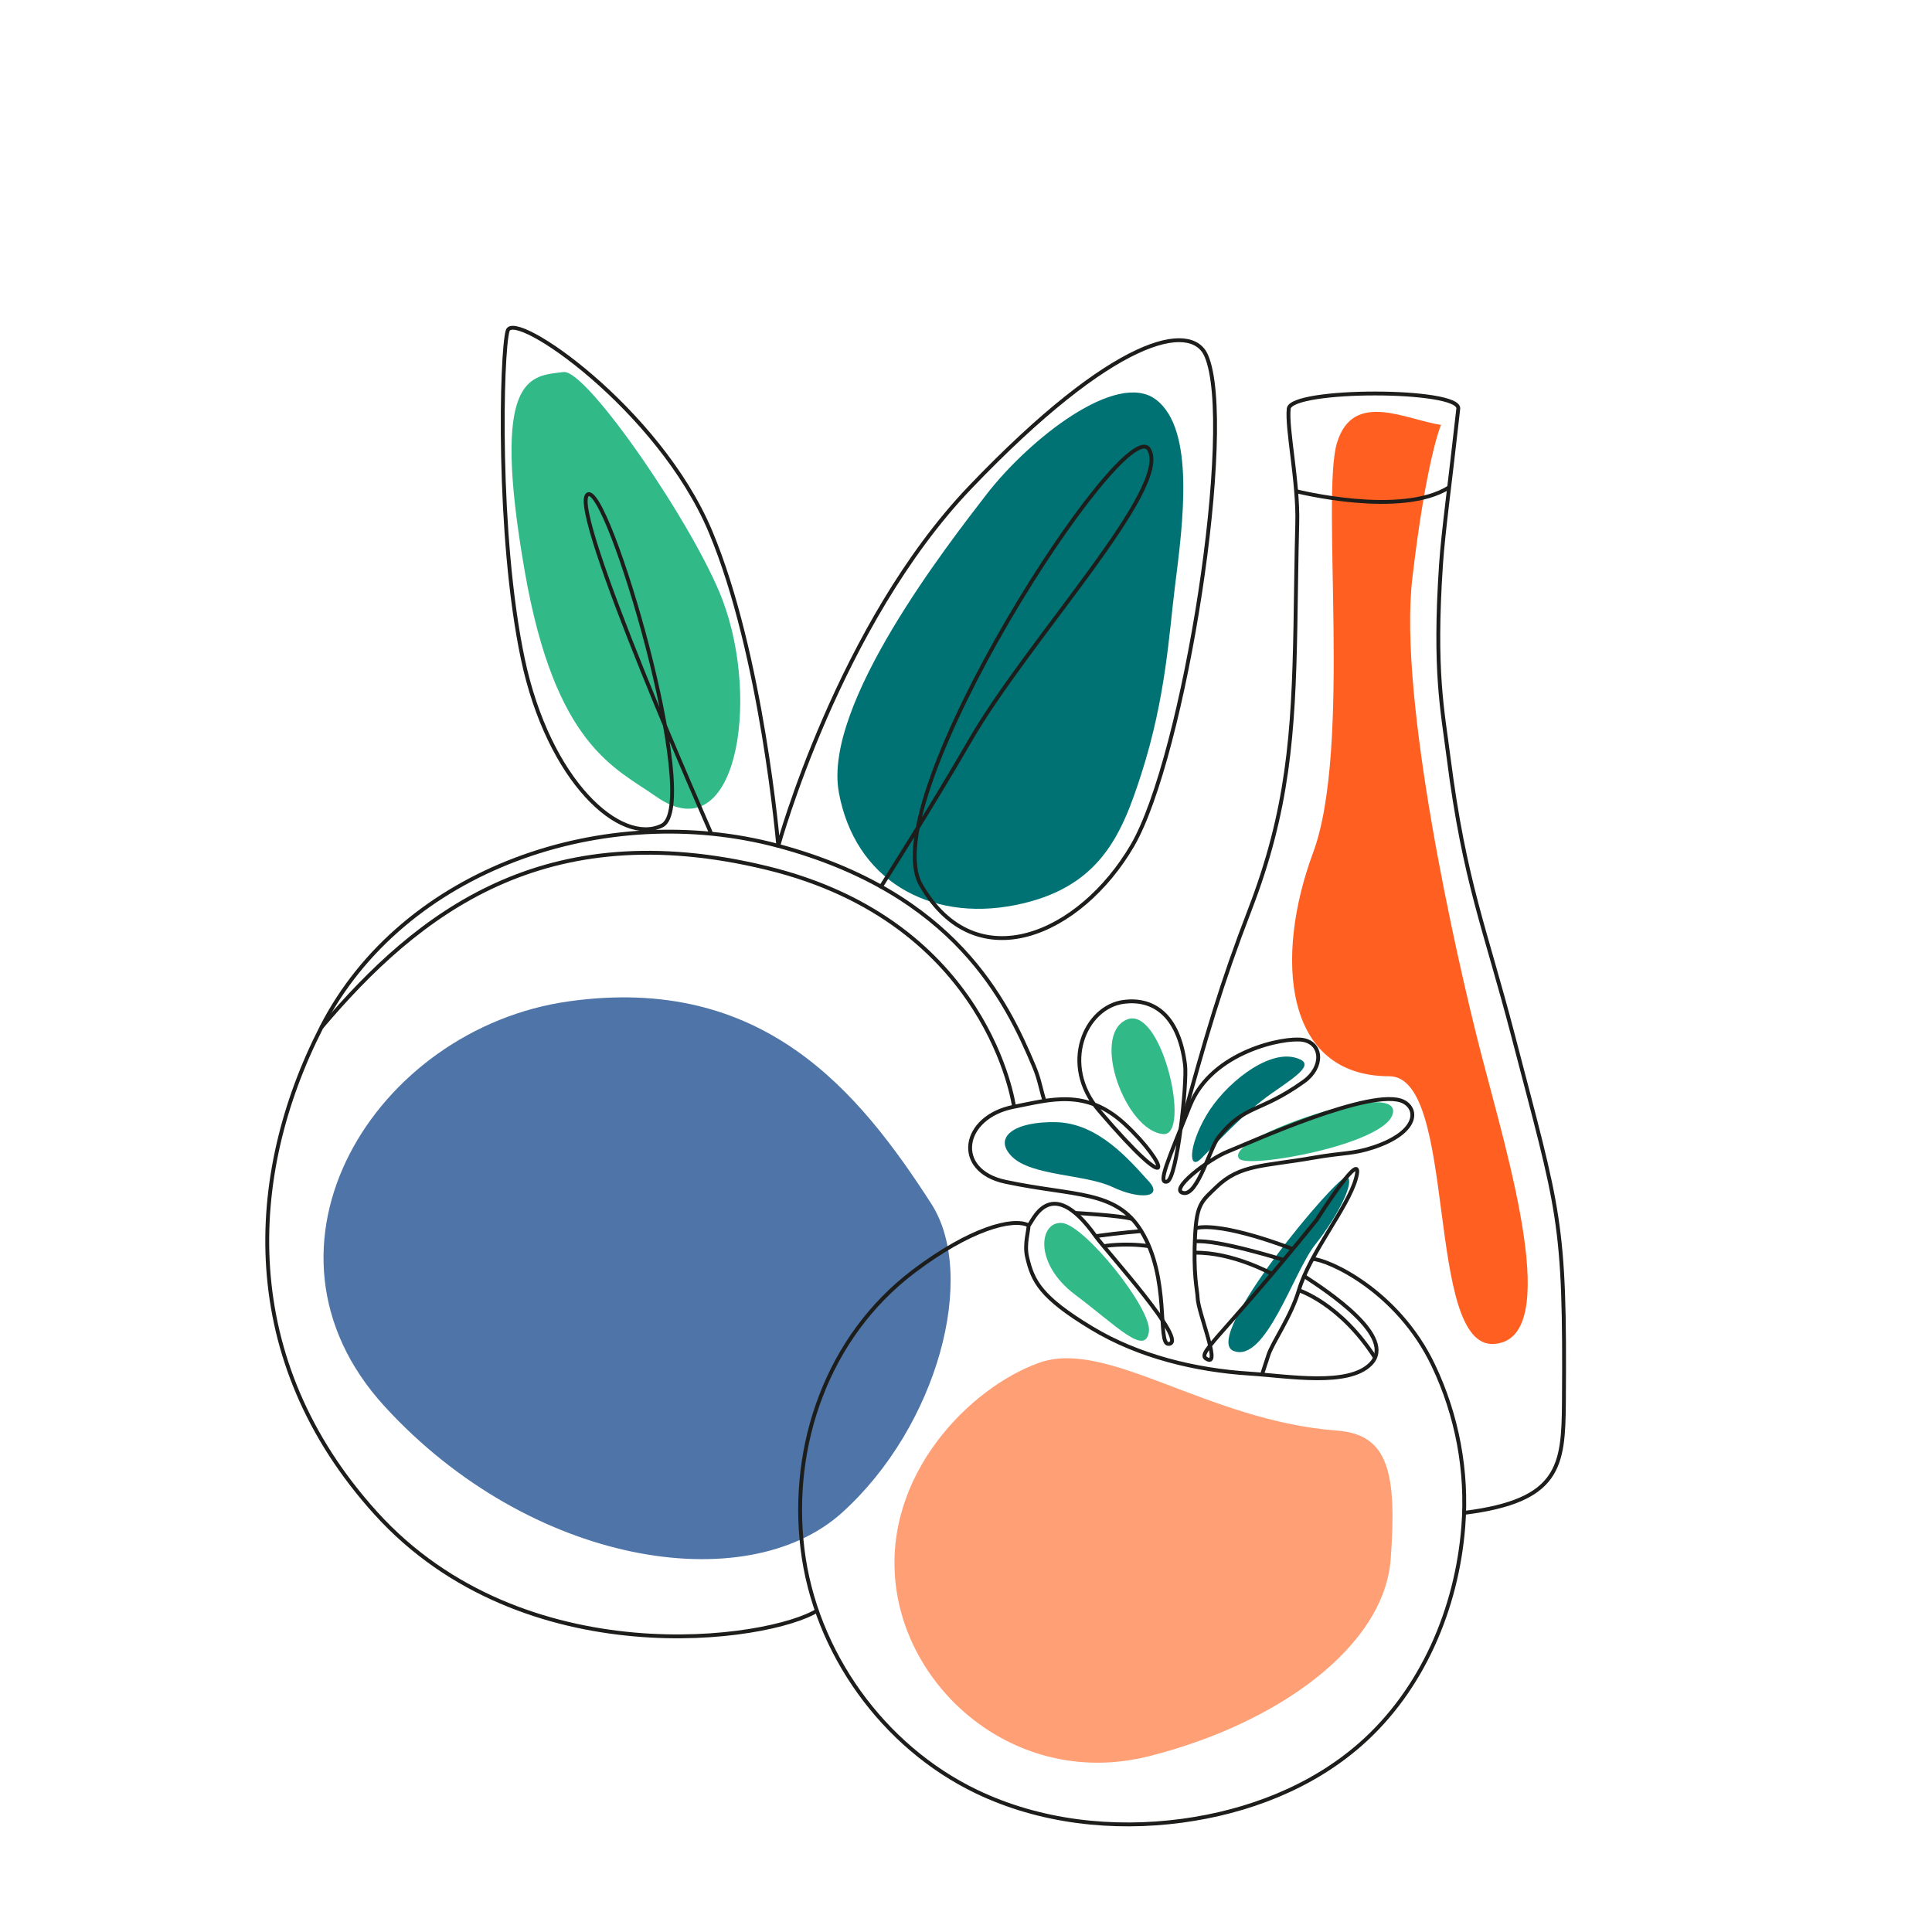 <svg xmlns="http://www.w3.org/2000/svg" viewBox="0 0 500 500"><defs><style>      .cls-1 {        fill: #4f74a7;      }      .cls-2 {        stroke-miterlimit: 10;      }      .cls-2, .cls-3 {        fill: none;        stroke: #1d1e1b;      }      .cls-4 {        fill: #31ba88;      }      .cls-5 {        fill: #007274;      }      .cls-6 {        fill: #ff9f75;      }      .cls-7 {        fill: #ff6021;      }      .cls-3 {        stroke-linecap: round;        stroke-linejoin: round;      }    </style></defs><g id="BACKGROUND"><g><path class="cls-5" d="M217.08,204.97c-4.12-22.76,28.53-64.43,38.18-76.96,11.01-14.29,33.8-32.33,43.94-24.57s6.96,31.85,4.87,48.42c-1.51,11.94-2.3,28.57-8.72,48.52-5.07,15.72-10.72,29.57-32.78,33.89-22.06,4.32-41.37-6.54-45.5-29.3Z"></path><path class="cls-4" d="M145.87,96.28c-8.56,1.08-19.04.22-10.04,51.72,7.88,45.07,23.4,50.72,33.98,58.15,20.72,14.55,27.04-24.56,17.26-50.67-7.15-19.09-35.22-59.95-41.2-59.19Z"></path><path class="cls-1" d="M241.03,311.54c-18.78-29.11-43.53-59.41-93.77-52.4-50.23,7.01-85.4,63.68-47.72,104.84,37.67,41.15,93.54,49.9,118.35,27.52,24.81-22.37,35.13-61.36,23.13-79.96Z"></path><path class="cls-6" d="M346.01,370.24c-33.72-2.56-59.33-23.91-77.13-17.54s-40.41,28.98-37.06,57.44c3.35,28.47,32.25,52.74,65.52,44.37,33.27-8.37,60.9-28.36,62.57-51.02,1.67-22.66-.71-32.26-13.91-33.26Z"></path><path class="cls-7" d="M372.94,109.95c-8.84-1.2-22.75-9.15-26.93,4.66s3.86,79.05-6.19,106.08c-10.05,27.03-7.59,57.84,19.71,57.84,17.87,0,9.1,70.55,27.17,69.28,18.07-1.27,3.35-49.02-3.35-74.97-6.7-25.95-21.46-92.09-17.85-123.07s7.43-39.82,7.43-39.82Z"></path><path class="cls-5" d="M348.57,304.58c-2.13-.95-37.72,41.59-29.39,45.01,8.32,3.42,15.51-20.33,21.2-27.49,5.69-7.16,10.51-16.48,8.19-17.52Z"></path><path class="cls-4" d="M297.34,344.56c.8-5.79-16.68-27.65-22.54-28.06-5.86-.41-7.34,10.48,3.45,18.57,10.78,8.09,18.19,16.05,19.1,9.49Z"></path><path class="cls-5" d="M297.34,305.77c-5.02-5.53-13.06-15.07-23.94-15.35-10.88-.28-16.55,3.91-11.49,8.93,5.07,5.02,19.02,4.54,26,7.85,6.98,3.31,13.27,2.8,9.43-1.43Z"></path><path class="cls-4" d="M301.03,293.5c7.41.64-.39-33.77-9.55-29.58-9.15,4.19-.22,28.74,9.55,29.58Z"></path><path class="cls-5" d="M335.04,273.68c-7.27-1.83-18.19,6.98-22.89,15.07-4.7,8.09-4.54,14.28-1.35,11.14,3.19-3.14,11.14-11.98,18.41-17,7.27-5.02,11.38-7.81,5.83-9.21Z"></path><path class="cls-4" d="M360.38,288.47c3.34-10.04-44.35,6.18-39.66,11.42,2.33,2.6,37.06-3.6,39.66-11.42Z"></path></g></g><g id="OBJECT"><g><g><path class="cls-2" d="M339.66,325.82c3.95.1,22.02,8.1,31.27,27.51,6.2,13.01,8.9,27.48,7.77,41.77-1.67,21.23-10.63,42.27-26.62,56.32-12.74,11.2-29.29,17.51-46.1,19.78-18.01,2.43-36.85.34-53.24-7.52-24.25-11.63-41.83-36.16-45.06-62.86-3.23-26.7,6.37-54.85,28.77-71.8,14.52-10.99,25.65-13.98,29.74-11.9.05,1.29-1.16,4.88-.37,8.23,1.45,6.18,3.38,10.32,16.78,18.4,12.09,7.3,26.79,10.84,40.7,11.73,10.24.66,25.64,3.41,31.44-2.5,6.89-7.03-11.55-18.99-17.25-22.75"></path><path class="cls-2" d="M211.64,416.73c-12.46,7.87-76.1,17.23-114.43-25.18-35.74-39.55-33.73-87.13-14.01-125.7,21.08-41.22,73.62-58.91,118.19-46.95,45.77,12.28,59.15,40.25,66.23,57.12,1.46,3.49,1.57,5.36,2.8,9.25"></path><path class="cls-2" d="M305.55,292.15c6.59-24.16,10.53-37.58,17.9-56.71,9.9-25.7,11.28-45.53,11.8-73.06.17-9.2.24-17.84.48-27.03.28-10.64-2.77-24.32-2.21-29.58.57-5.27,44.46-5.22,43.88,0-2.23,20.09-3.9,31.86-4.47,40.37-1.85,27.7.39,37.58,1.98,50.05,4.12,32.19,9.46,44.09,16.67,71.8,11.98,46.06,13.52,47.5,13.16,95.09-.13,16.41-1.12,25.3-25.6,28.42"></path><path class="cls-2" d="M266.19,317.12c.84-.16,5.26-14.17,17.35,2.79,2.82,3.96,24.57,27.78,18.83,27.9"></path><path class="cls-2" d="M327,354.53c-.33,1.01-.62,1.91,1.27-3.87,1.09-3.32,5.82-9.83,7.87-16.74,2.88-9.69,12.65-21.35,14.74-28.8,2.64-9.44-9.58,9.72-10.19,10.66-25.89,32.04-31.56,34.65-28.06,36.08,3.14,1.28-2.59-12.28-2.69-16.02-.05-1.93-1.22-5.87-.63-16.48.44-7.88,1.8-8.58,5.49-12.15,6.14-5.95,12.37-5.34,25.02-7.57,8.08-1.43,10.18-.89,15.72-2.74,11.26-3.77,11.63-9.72,7.72-11.77-7.79-4.08-40.55,10.95-45.4,12.84-5.04,1.97-15.68,10.1-11.53,10.79,3.61.6,6.87-11.71,8.93-14.33,6.88-8.74,10.53-6.22,22.14-14.51,5.21-3.72,4.84-9.91-.19-10.79-4.78-.83-23.63,2.98-29.21,16.93-5.58,13.95-8.56,20.47-5.95,19.72,2.6-.74,5.2-25.7,4.65-30.14-1.67-13.58-8.71-17.26-15.81-16.37-10.12,1.27-16.59,16.29-6.51,28.09,20.65,24.18,18.03,14.02,6.7,3.53-10.1-9.34-19.4-6.24-28.65-4.47-13.58,2.6-15.81,16.54-2.23,19.43,17.84,3.8,28.6,2.04,35.16,12.75,7.52,12.26,4.09,29.26,7.02,29.2"></path><path class="cls-2" d="M335.43,127.12s27.2,6.88,39.61-1.01"></path><path class="cls-2" d="M83.21,265.84c25.06-29.58,57.54-55.21,115.22-41.22,57.67,13.99,64,61.8,64,61.8"></path><path class="cls-2" d="M334.57,323.26s-17.98-7.11-25.15-5.42"></path><path class="cls-2" d="M329.2,329.68s-10.18-5.67-20.06-5.48"></path><path class="cls-2" d="M278.25,313.91s12.04.67,14.76,1.57"></path><path class="cls-2" d="M285.63,322.51s5.33-.94,11.72,0"></path><path class="cls-2" d="M336.14,333.93s10.69,3.35,19.74,17.46"></path></g><path class="cls-3" d="M228.01,229.45s12.92-20.27,23.05-37.81c15.14-26.21,52.29-65.52,46.29-75.35-6.12-10.02-71.66,90.79-59.01,112.74,14.26,24.75,41.21,12.84,54.68-10.14,13.47-22.98,26.95-109.02,19.14-126.88-3.86-8.84-23.58-5.12-61.09,34.11-33.99,35.55-49.65,92.78-49.65,92.78,0,0-4.19-49.58-17.58-81.4-13.4-31.81-50.79-57.49-52.46-51.91s-2.79,53.02,3.91,84.84,25.35,48.45,36.02,43.23c10.67-5.22-14.25-89.55-19.27-85.65-5.02,3.91,31.81,87.21,31.81,87.21"></path><path class="cls-2" d="M332.23,326.08s-17.06-5.37-23.01-4.81"></path><path class="cls-2" d="M295.36,318.61s-4.93.35-11.81,1.3"></path></g></g></svg>